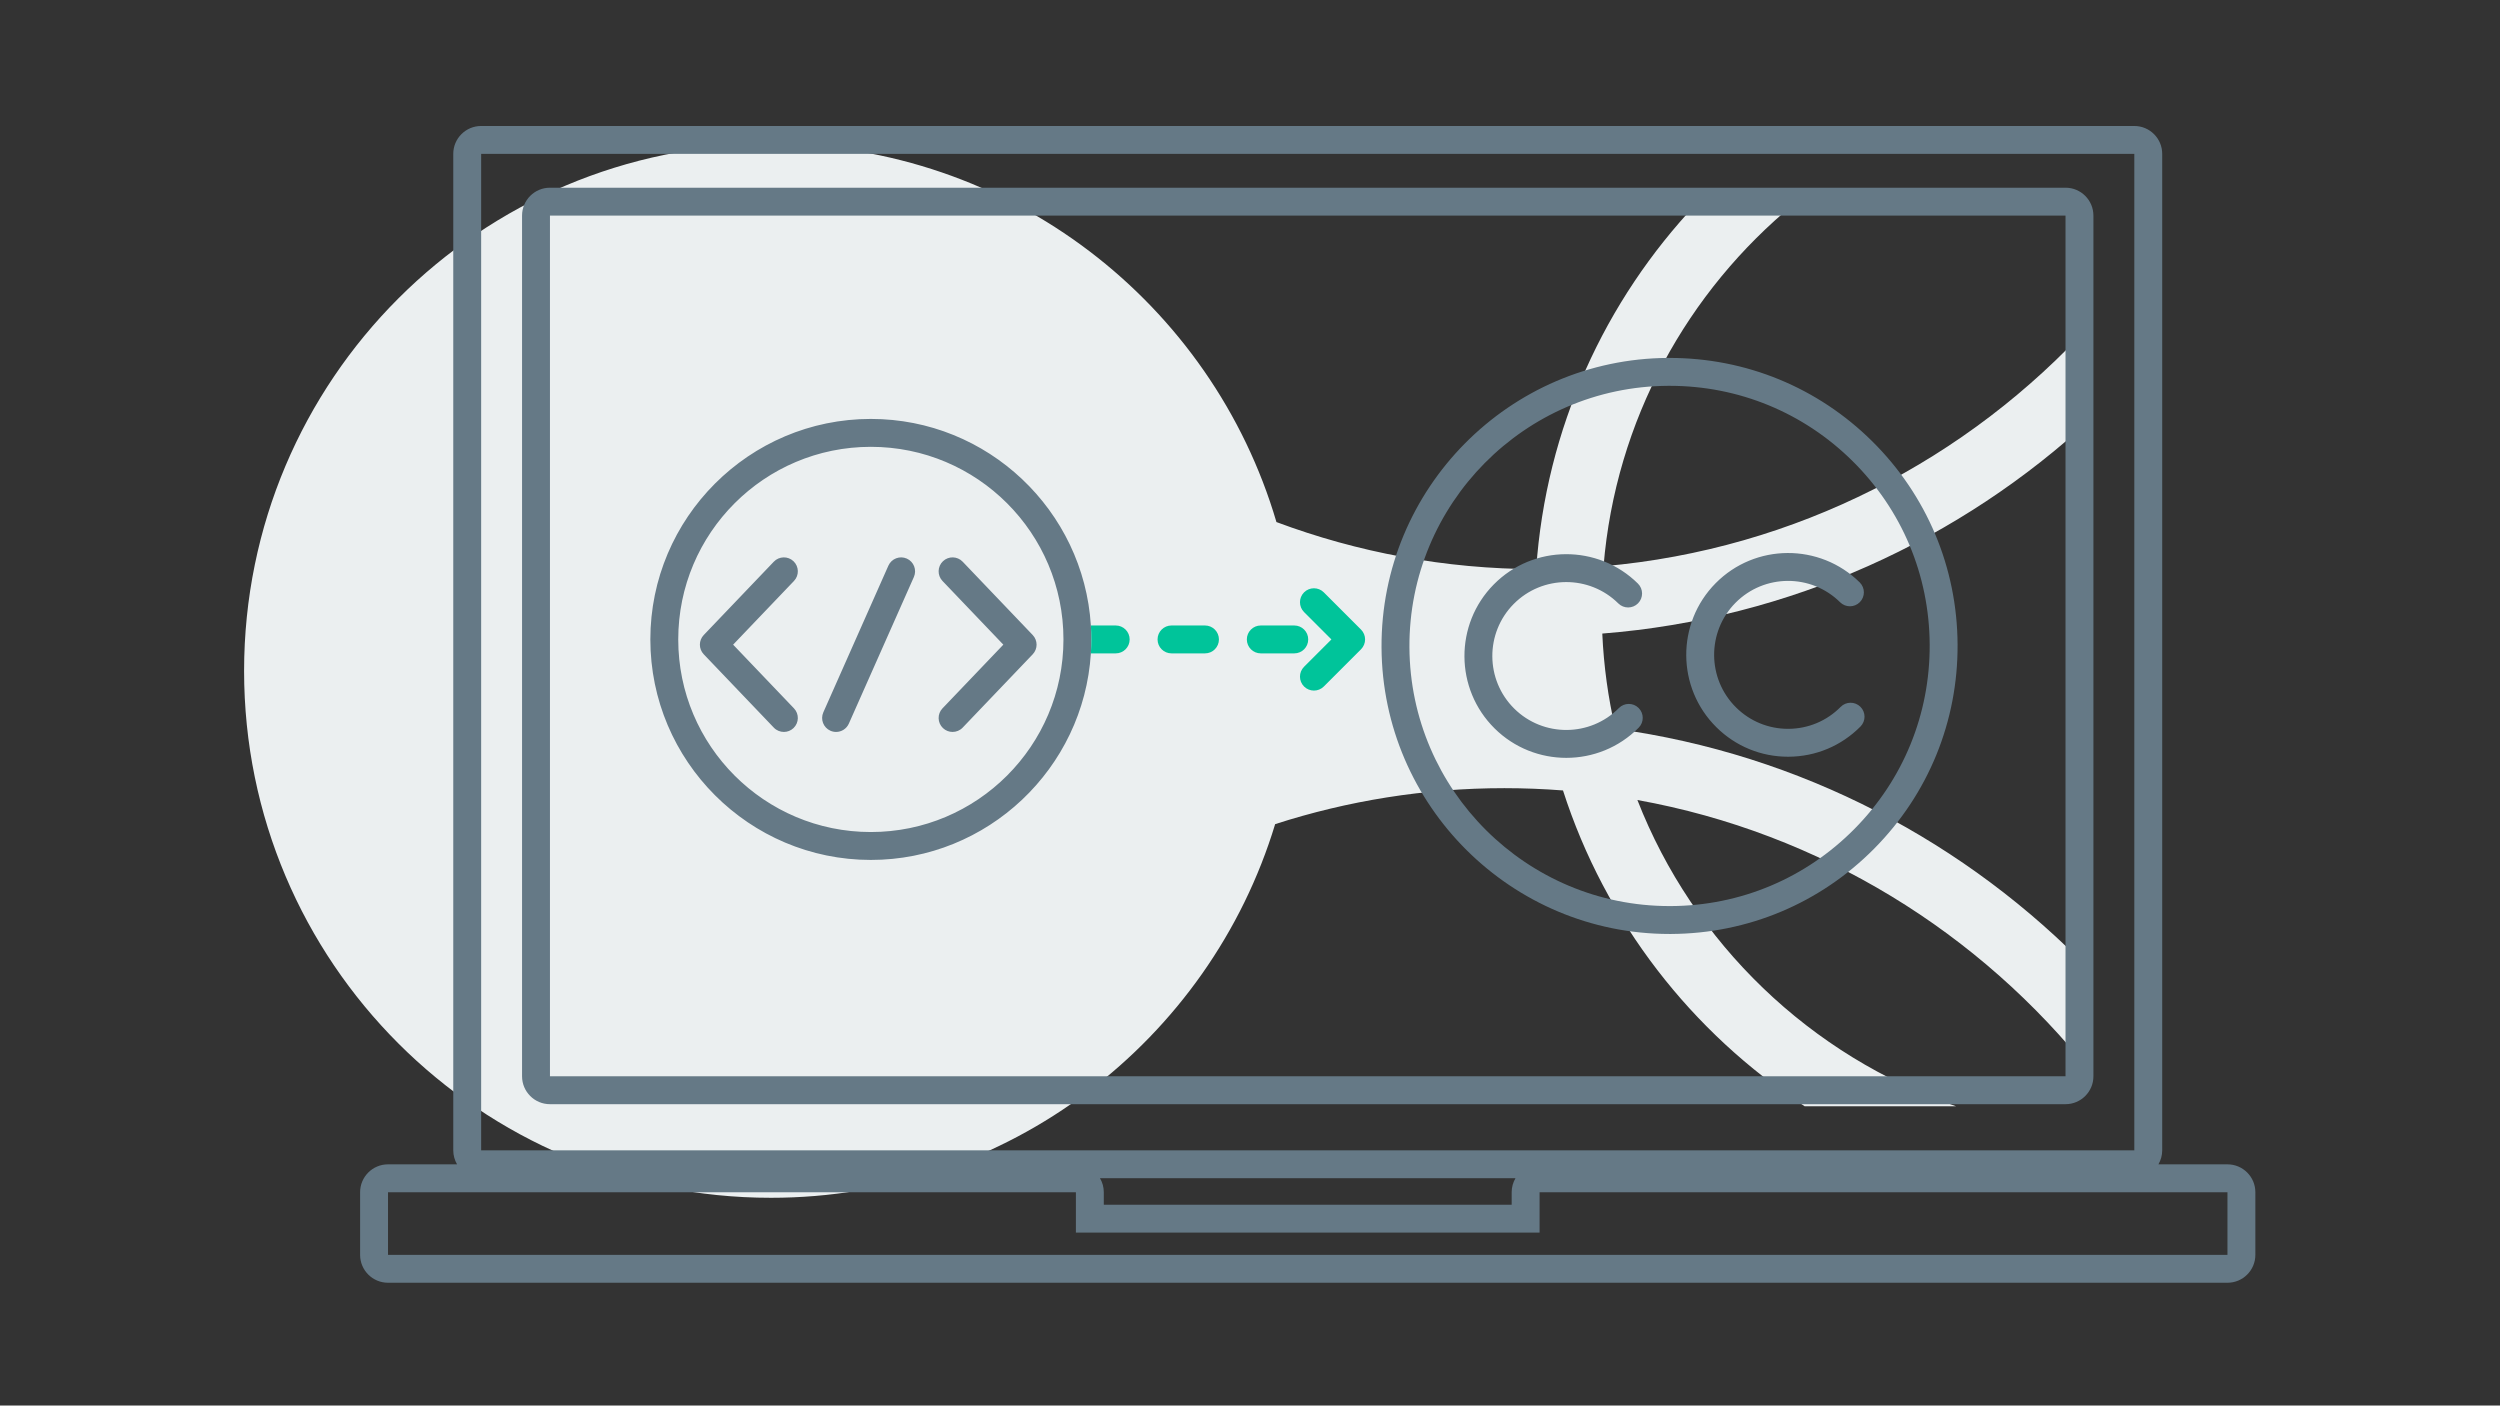 <?xml version="1.0" encoding="UTF-8"?>
<svg width="635px" height="357px" viewBox="0 0 635 357" version="1.1" xmlns="http://www.w3.org/2000/svg" xmlns:xlink="http://www.w3.org/1999/xlink">
    <rect x="0" y="0" width="635" height="357" fill="#333333" stroke="none"/>
    <title>Illustration/Software/Licence_v1</title>
    <g id="Illustration/Software/Licence" stroke="none" stroke-width="1" fill="none" fill-rule="evenodd">
        <path d="M531.158,82.239 C499.897,116.622 456.228,139.531 407.3,143.822 C410.355,106.777 428.619,73.982 455.811,51.697 L430.932,51.697 C407.687,76.305 392.631,108.728 390.19,144.563 C366.998,144.518 344.771,140.289 324.216,132.606 C307.899,77.113 256.596,36.597 195.821,36.597 C121.914,36.597 62,96.51 62,170.418 C62,244.325 121.914,304.239 195.821,304.239 C256.194,304.239 307.221,264.257 323.889,209.33 C342.247,203.407 361.811,200.193 382.114,200.193 C387.123,200.193 392.087,200.392 397,200.774 C407.685,234.039 429.66,262.289 458.392,280.996 L496.856,280.996 C459.808,268.223 430.088,239.576 415.9,203.204 C462.347,211.573 502.98,236.881 531.158,272.477 L531.158,246.705 C499.633,213.978 457.476,191.562 410.294,185.112 C408.475,177.289 407.352,169.203 406.981,160.925 C454.735,157.16 497.977,137.116 531.158,106.361 L531.158,82.239 Z" id="Fill-1" fill="#EBEFF0" fill-rule="nonzero"></path>
        <path d="M199.108,185.912 C199.987,185.912 200.869,185.587 201.554,184.931 C202.969,183.579 203.021,181.336 201.669,179.922 L186.213,163.744 L201.67,147.565 C203.021,146.15 202.969,143.908 201.554,142.556 C200.14,141.204 197.896,141.256 196.545,142.671 L178.751,161.297 C177.443,162.666 177.443,164.822 178.752,166.191 L196.545,184.816 C197.241,185.546 198.173,185.912 199.108,185.912 L199.108,185.912 Z M565.776,318.731 L98.554,318.731 L98.554,302.829 L273.278,302.829 L273.278,313.089 L391.052,313.089 L391.052,302.829 L565.776,302.829 L565.776,318.731 Z M279.398,299.267 L384.932,299.267 C384.321,300.315 383.965,301.529 383.965,302.829 L383.965,306.002 L280.364,306.002 L280.364,302.829 C280.364,301.529 280.008,300.315 279.398,299.267 L279.398,299.267 Z M122.214,292.18 L542.115,292.18 L542.115,39.086 L122.214,39.086 L122.214,292.18 Z M565.776,295.743 L548.235,295.743 C548.846,294.695 549.202,293.481 549.202,292.181 L549.202,39.086 C549.202,35.172 546.029,32 542.115,32 L122.214,32 C118.3,32 115.128,35.172 115.128,39.086 L115.128,292.181 C115.128,293.481 115.484,294.695 116.095,295.743 L98.554,295.743 C94.64,295.743 91.467,298.915 91.467,302.829 L91.467,318.731 C91.467,322.645 94.64,325.818 98.554,325.818 L565.776,325.818 C569.69,325.818 572.862,322.645 572.862,318.731 L572.862,302.829 C572.862,298.915 569.69,295.743 565.776,295.743 L565.776,295.743 Z M221.195,113.494 C248.214,113.494 270.117,135.396 270.117,162.415 C270.117,189.433 248.214,211.336 221.195,211.336 C194.177,211.336 172.274,189.433 172.274,162.415 C172.274,135.396 194.177,113.494 221.195,113.494 L221.195,113.494 Z M221.195,218.423 C250.887,218.423 275.244,195.195 277.08,165.958 C277.153,164.785 277.203,163.606 277.203,162.415 C277.203,161.224 277.153,160.045 277.08,158.872 C275.244,129.635 250.887,106.407 221.195,106.407 C190.313,106.407 165.188,131.532 165.188,162.415 C165.188,193.298 190.313,218.423 221.195,218.423 L221.195,218.423 Z M139.688,273.377 L524.641,273.377 L524.641,54.765 L139.688,54.765 L139.688,273.377 Z M524.641,47.678 L139.689,47.678 C135.775,47.678 132.602,50.851 132.602,54.765 L132.602,273.377 C132.602,277.29 135.775,280.463 139.689,280.463 L524.641,280.463 C528.555,280.463 531.728,277.29 531.728,273.377 L531.728,54.765 C531.728,50.851 528.555,47.678 524.641,47.678 L524.641,47.678 Z M210.927,185.608 C211.394,185.815 211.881,185.913 212.362,185.913 C213.72,185.913 215.016,185.128 215.603,183.806 L232.127,146.555 C232.92,144.766 232.113,142.673 230.324,141.879 C228.537,141.086 226.443,141.892 225.648,143.682 L209.125,180.933 C208.332,182.722 209.138,184.814 210.927,185.608 L210.927,185.608 Z M239.507,184.932 C240.193,185.587 241.075,185.912 241.954,185.912 C242.888,185.912 243.821,185.546 244.517,184.816 L262.31,166.191 C263.618,164.822 263.618,162.666 262.31,161.297 L244.517,142.671 C243.168,141.256 240.923,141.204 239.507,142.556 C238.092,143.908 238.041,146.15 239.392,147.565 L254.847,163.744 L239.392,179.922 C238.041,181.337 238.092,183.579 239.507,184.932 L239.507,184.932 Z M454.168,192.209 L454.309,192.209 C461.221,192.172 467.706,189.446 472.567,184.532 C473.944,183.141 473.931,180.897 472.541,179.521 C471.15,178.144 468.905,178.157 467.53,179.548 C464,183.116 459.291,185.096 454.271,185.122 C454.237,185.123 454.203,185.123 454.169,185.123 C449.188,185.123 444.499,183.195 440.956,179.689 C433.59,172.401 433.527,160.479 440.814,153.114 C448.104,145.749 460.024,145.687 467.389,152.974 C468.78,154.35 471.024,154.338 472.4,152.947 C473.777,151.556 473.764,149.312 472.374,147.936 C462.229,137.9 445.813,137.988 435.777,148.13 C425.741,158.272 425.829,174.69 435.971,184.726 C440.851,189.556 447.308,192.209 454.168,192.209 L454.168,192.209 Z M423.717,97.998 C423.838,97.998 423.956,97.998 424.077,97.998 C441.589,97.998 458.08,104.775 470.539,117.103 C483.085,129.517 490.045,146.072 490.139,163.721 C490.232,181.369 483.447,197.998 471.034,210.543 C458.621,223.089 442.065,230.049 424.417,230.143 C424.296,230.143 424.181,230.143 424.062,230.143 C387.795,230.141 358.188,200.732 357.994,164.421 C357.802,127.988 387.286,98.191 423.717,97.998 L423.717,97.998 Z M424.061,237.229 C424.192,237.229 424.324,237.229 424.454,237.229 C443.995,237.126 462.327,229.419 476.071,215.527 C489.816,201.637 497.329,183.224 497.225,163.683 C497.121,144.143 489.414,125.81 475.523,112.066 C461.727,98.415 443.47,90.912 424.078,90.912 C423.945,90.912 423.812,90.912 423.68,90.912 C383.34,91.126 350.695,124.118 350.908,164.458 C351.122,204.667 383.9,237.229 424.061,237.229 L424.061,237.229 Z M397.835,192.495 C404.506,192.495 411.178,189.937 416.23,184.831 C417.607,183.439 417.594,181.196 416.204,179.82 C414.813,178.443 412.569,178.456 411.193,179.847 C403.907,187.211 391.984,187.274 384.618,179.987 C377.253,172.699 377.19,160.777 384.477,153.412 C391.764,146.048 403.686,145.983 411.052,153.271 C412.443,154.648 414.688,154.637 416.063,153.245 C417.44,151.853 417.427,149.61 416.037,148.234 C405.894,138.197 389.475,138.283 379.44,148.428 C369.404,158.571 369.491,174.988 379.633,185.024 C384.671,190.009 391.253,192.495 397.835,192.495 L397.835,192.495 Z" id="Fill-3" fill="#657986"></path>
        <path d="M345.696,159.909 L336.245,150.458 C334.86,149.075 332.618,149.075 331.233,150.458 C329.849,151.842 329.849,154.086 331.233,155.47 L338.179,162.415 L331.233,169.36 C329.849,170.744 329.849,172.988 331.233,174.372 C331.925,175.063 332.832,175.409 333.739,175.409 C334.646,175.409 335.552,175.063 336.245,174.372 L345.696,164.921 C347.08,163.537 347.08,161.293 345.696,159.909 M332.287,162.415 C332.287,160.458 330.701,158.872 328.744,158.872 L320.24,158.872 C318.283,158.872 316.697,160.458 316.697,162.415 C316.697,164.372 318.283,165.958 320.24,165.958 L328.744,165.958 C330.701,165.958 332.287,164.372 332.287,162.415 M283.389,158.872 L277.08,158.872 C277.153,160.045 277.203,161.224 277.203,162.415 C277.203,163.606 277.153,164.785 277.08,165.958 L283.389,165.958 C285.346,165.958 286.932,164.372 286.932,162.415 C286.932,160.458 285.346,158.872 283.389,158.872 M306.066,158.872 L297.562,158.872 C295.605,158.872 294.019,160.458 294.019,162.415 C294.019,164.372 295.605,165.958 297.562,165.958 L306.066,165.958 C308.023,165.958 309.609,164.372 309.609,162.415 C309.609,160.458 308.023,158.872 306.066,158.872" id="Fill-5" fill="#00C49A" fill-rule="nonzero"></path>
    </g>
</svg>